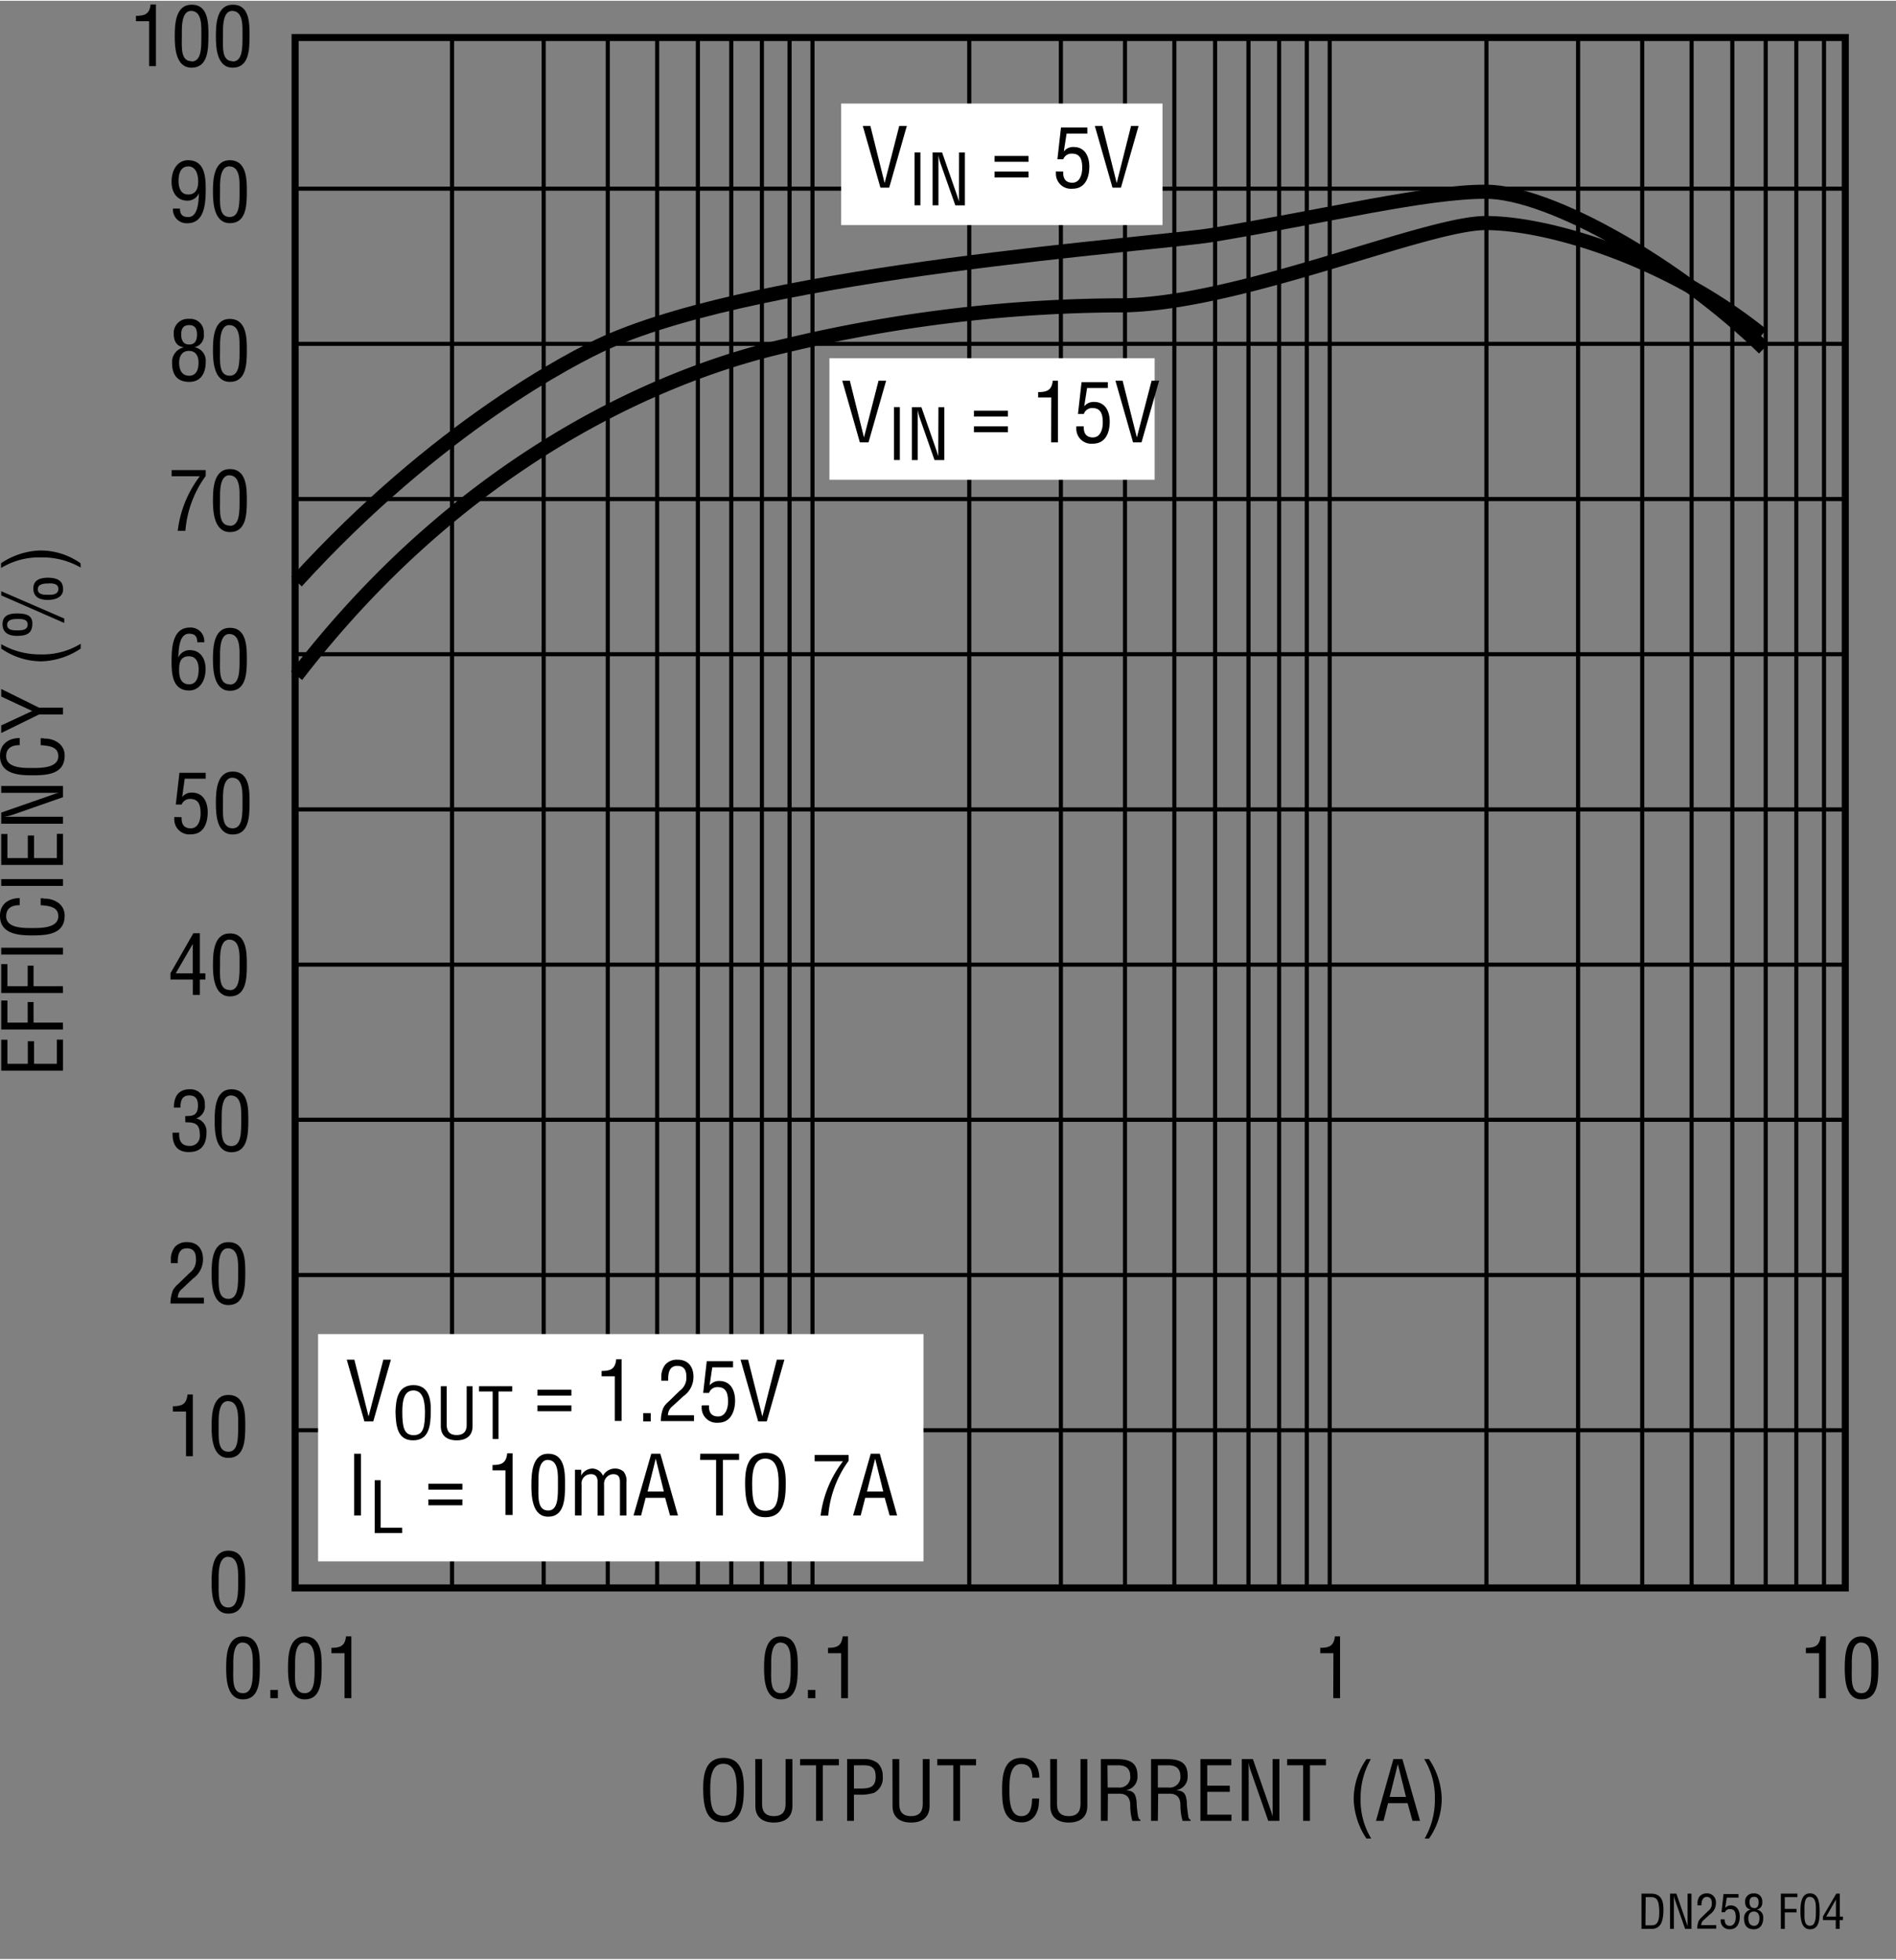 <svg id="bd41422b-bf20-4428-b673-86683b6a7830" data-name="b3141006-6108-4c2f-adca-afbbf95da04b" xmlns="http://www.w3.org/2000/svg" width="4.48in" height="4.63in" viewBox="0 0 322.59 333.12"><rect x="0" y="0" width="322.59" height="333.12" fill="#808080" stroke="none"/><path d="M123.13,298.91c3.06,0,3.44,2.83,3.43,5.24,0,2.91-.39,5.73-3.46,5.73s-3.43-2.82-3.46-5.73C119.64,301.74,120,298.91,123.13,298.91Zm-.06,1c-1.79,0-2.24,1.88-2.23,4.21,0,3,.33,4.65,2.26,4.65s2.24-1.61,2.25-4.65c0-2.33-.43-4.21-2.28-4.21Z" transform="translate(0)"/><path d="M128.5,299.12h1.16v7.55c0,.82.13,2.15,2,2.15s2-1.33,2-2.15v-7.55h1.16v8c0,1.88-1.24,2.79-3.15,2.79s-3.15-.91-3.15-2.79Z" transform="translate(0)"/><path d="M136.13,299.12h6.6v1.05H140v9.45h-1.16v-9.45h-2.72Z" transform="translate(0)"/><path d="M144.13,309.62v-10.5h2.75a3.6,3.6,0,0,1,2.46.68,3,3,0,0,1,.85,2.25,2.83,2.83,0,0,1-1.48,2.81,8.11,8.11,0,0,1-2.72.31h-.7v4.45Zm1.16-5.5h1.13c1.6,0,2.58-.24,2.57-2.05s-1.08-1.93-2.5-1.9h-1.2Z" transform="translate(0)"/><path d="M151.84,299.12H153v7.55c0,.82.13,2.15,2,2.15s2-1.33,2-2.15v-7.55h1.16v8c0,1.88-1.24,2.79-3.15,2.79s-3.15-.91-3.15-2.79Z" transform="translate(0)"/><path d="M159.47,299.12h6.6v1.05h-2.72v9.45h-1.16v-9.45h-2.72Z" transform="translate(0)"/><path d="M175.64,302.27c0-1.25-.43-2.31-1.89-2.31-2,0-2,2.87-2,4.26s-.09,4.6,2,4.6c1.39,0,1.68-1.13,1.82-2.28,0-.24,0-.47.07-.71h1.16c0,.21,0,.43-.05.64a4.08,4.08,0,0,1-.62,2.23,2.67,2.67,0,0,1-2.28,1.18c-3.24,0-3.35-3.13-3.35-5.64s.35-5.33,3.33-5.33c2,0,3,1.48,3,3.36Z" transform="translate(0)"/><path d="M178.68,299.12h1.16v7.55c0,.82.13,2.15,2,2.15s2-1.33,2-2.15v-7.55H185v8c0,1.88-1.25,2.79-3.15,2.79s-3.15-.91-3.15-2.79Z" transform="translate(0)"/><path d="M188.46,309.62H187.3v-10.5H190c2.2,0,3.6.57,3.53,3a2.24,2.24,0,0,1-2,2.28v0c1.36.12,1.69.56,1.86,2,0,.78.11,1.55.22,2.34.05.19.13.66.41.66v.23h-1.36a9.66,9.66,0,0,1-.36-2.67c0-1.05-.42-1.95-1.8-1.95h-2Zm0-5.67h1.84a1.8,1.8,0,0,0,2-1.55,1.61,1.61,0,0,0,0-.38c0-1.81-1.44-1.85-2.23-1.85h-1.64Z" transform="translate(0)"/><path d="M197,309.62h-1.16v-10.5h2.7c2.2,0,3.6.57,3.53,3a2.25,2.25,0,0,1-2,2.28v0c1.36.12,1.7.56,1.86,2,0,.78.12,1.55.23,2.34,0,.19.12.66.4.66v.23h-1.35a9.67,9.67,0,0,1-.37-2.67c0-1.05-.42-1.95-1.79-1.95h-2Zm0-5.67h1.83a1.8,1.8,0,0,0,2-1.55,1.61,1.61,0,0,0,0-.38c0-1.81-1.44-1.85-2.22-1.85H197Z" transform="translate(0)"/><path d="M204.24,309.62v-10.5h5.25v1.05H205.4v3.47h3.84v1.05H205.4v3.88h4.12v1.05Z" transform="translate(0)"/><path d="M216.52,299.12h1.16v10.5h-1.9l-2.94-8.4a7.77,7.77,0,0,1-.39-1.58h0c0,.53,0,1.07,0,1.61v8.37h-1.17v-10.5h1.89l3,8.6c.12.32.22.66.36,1.15h0c0-.38,0-.79,0-1.18Z" transform="translate(0)"/><path d="M219,299.12h6.6v1.05h-2.72v9.45h-1.16v-9.45H219Z" transform="translate(0)"/><path d="M233.24,299.12a13.08,13.08,0,0,0-1.74,6.69,12.46,12.46,0,0,0,1.81,6.83h-.82a12.68,12.68,0,0,1-2.17-6.66,11.94,11.94,0,0,1,2.17-6.86Z" transform="translate(0)"/><path d="M237.07,299.12h1.54l3,10.5h-1.29l-.83-3h-3.32l-.77,3h-1.29Zm.76.84h0l-1.39,5.59h2.78Z" transform="translate(0)"/><path d="M242.39,312.64a13.12,13.12,0,0,0,1.74-6.7,12.49,12.49,0,0,0-1.81-6.82h.81a12.56,12.56,0,0,1,2.17,6.65,11.82,11.82,0,0,1-2.17,6.87Z" transform="translate(0)"/><path d="M38.48,283.58c0-2,.13-5.34,2.86-5.34,2.94,0,2.87,3.33,2.87,5.34,0,2.38-.12,5.38-2.87,5.38S38.48,285.44,38.48,283.58Zm2.86,4.33c1.74,0,1.67-2.5,1.67-4.51,0-1.49.15-4-1.67-4.11s-1.65,3.14-1.65,4.11C39.69,285.41,39.41,287.91,41.34,287.91Z" transform="translate(0)"/><path d="M46,288.75v-1.4h1.28v1.4Z" transform="translate(0)"/><path d="M49,283.58c0-2,.13-5.34,2.86-5.34,2.94,0,2.87,3.33,2.87,5.34,0,2.38-.12,5.38-2.87,5.38S49,285.44,49,283.58Zm2.86,4.33c1.74,0,1.67-2.5,1.67-4.51,0-1.49.15-4-1.67-4.11s-1.65,3.14-1.65,4.11C50.19,285.41,49.91,287.91,51.84,287.91Z" transform="translate(0)"/><path d="M58.62,281.1H56.38v-.91c1.5,0,2.32-.31,2.49-1.95h.91v10.51H58.62Z" transform="translate(0)"/><path d="M32.9,158.62H34v6.83h.94v1.05H34v2.62H32.81V166.5H29v-1.07Zm-3,6.83h2.9v-5h0Z" transform="translate(0)"/><path d="M36.23,164c0-2,.13-5.34,2.86-5.34C42,158.62,42,162,42,164c0,2.38-.12,5.37-2.87,5.37S36.23,165.82,36.23,164Zm2.86,4.32c1.74,0,1.67-2.49,1.67-4.51,0-1.48.15-4-1.67-4.1s-1.65,3.14-1.65,4.1C37.44,165.79,37.16,168.28,39.09,168.28Z" transform="translate(0)"/><path d="M10.72,182H.21v-5.26H1.26v4.09H4.73V177H5.79v3.83H9.67v-4.11h1.05Z" transform="translate(0)"/><path d="M10.72,175H.21v-4.93H1.26v3.76H4.71v-3.5h1v3.5h5Z" transform="translate(0)"/><path d="M10.72,168.8H.21v-4.93H1.26v3.77H4.71v-3.5h1v3.5h5Z" transform="translate(0)"/><path d="M10.72,162.25H.21v-1.16H10.72Z" transform="translate(0)"/><path d="M3.36,153.85c-1.24,0-2.31.43-2.31,1.89,0,2,2.87,2,4.26,2s4.61.09,4.61-2c0-1.39-1.14-1.68-2.29-1.82l-.71-.07v-1.17c.21,0,.43,0,.64.06a4,4,0,0,1,2.23.62A2.64,2.64,0,0,1,11,155.64c0,3.24-3.13,3.35-5.63,3.35S0,158.64,0,155.65c0-2,1.49-3,3.36-3Z" transform="translate(0)"/><path d="M10.72,150.57H.21v-1.16H10.72Z" transform="translate(0)"/><path d="M10.72,147H.21v-5.26H1.26v4.1H4.73V142H5.79v3.84H9.67v-4.12h1.05Z" transform="translate(0)"/><path d="M.21,134.74v-1.17H10.72v1.91l-8.41,2.94a8.49,8.49,0,0,1-1.58.39v0l1.61,0h8.38V140H.21v-1.9l8.6-3c.32-.12.66-.22,1.15-.36v0c-.38,0-.78,0-1.18,0Z" transform="translate(0)"/><path d="M3.36,126.62c-1.24,0-2.31.43-2.31,1.89,0,2,2.87,2,4.26,2s4.61.09,4.61-2c0-1.39-1.14-1.68-2.29-1.82l-.71-.07v-1.17c.21,0,.43,0,.64.06a4,4,0,0,1,2.23.62A2.64,2.64,0,0,1,11,128.41c0,3.24-3.13,3.35-5.63,3.35S0,131.41,0,128.42c0-2,1.49-3,3.36-3Z" transform="translate(0)"/><path d="M5.48,120.82.21,118.36v-1.29l6.43,3.18h4.08v1.16H6.64L.21,124.56v-1.29Z" transform="translate(0)"/><path d="M.21,109.45a13.12,13.12,0,0,0,6.7,1.74,12.41,12.41,0,0,0,6.82-1.81v.82a12.68,12.68,0,0,1-6.66,2.17A12,12,0,0,1,.21,110.2Z" transform="translate(0)"/><path d="M10.93,105.09v.75L.21,101.15v-.71Zm-8-.87c2,0,2.68.61,2.57,2-.1,1.16-.66,1.82-2.61,1.82-1.3,0-2.46-.45-2.46-2S1.68,104.22,2.91,104.22Zm.2.94c-.7,0-1.92,0-1.92,1s1.22.94,1.92.94,1.58-.1,1.58-1S3.75,105.16,3.11,105.16Zm7.61-5c0,.89-.7,1.76-2.65,1.76-1.3,0-2.42-.45-2.42-1.94s1.23-1.84,2.46-1.84c2,0,2.62.81,2.61,2ZM8.35,99.12c-.7,0-1.92,0-1.92,1s1.22.93,1.92.93,1.58-.09,1.58-1-.94-.95-1.58-.95Z" transform="translate(0)"/><path d="M13.73,96.42A13,13,0,0,0,7,94.69a12.48,12.48,0,0,0-6.82,1.8v-.81a12.59,12.59,0,0,1,6.65-2.17,11.82,11.82,0,0,1,6.87,2.17Z" transform="translate(0)"/><path d="M30.9,138.88c-.06,1.12.36,1.9,1.55,1.9s1.68-1.23,1.68-2.53-.26-2.47-1.75-2.47a1.49,1.49,0,0,0-1.47.95h-1l.62-5.4H35v1H31.43L31,135.46l0,0a2,2,0,0,1,1.66-.76c1.93,0,2.68,1.63,2.68,3.34,0,1.86-.69,3.76-2.86,3.76a2.55,2.55,0,0,1-2.81-2.27,2.58,2.58,0,0,1,0-.68Z" transform="translate(0)"/><path d="M36.73,136.45c0-2,.13-5.33,2.86-5.33,2.94,0,2.87,3.33,2.87,5.33,0,2.39-.12,5.38-2.87,5.38S36.73,138.32,36.73,136.45Zm2.86,4.33c1.74,0,1.67-2.49,1.67-4.51,0-1.48.15-4-1.67-4.1s-1.65,3.14-1.65,4.1C37.94,138.29,37.66,140.78,39.59,140.78Z" transform="translate(0)"/><path d="M29.19,112.46c0-2.19.09-5.84,3.11-5.84a2.32,2.32,0,0,1,2.46,2.17c0,.11,0,.22,0,.33H33.56c0-1-.4-1.45-1.4-1.45-1.78,0-1.76,3-1.82,4.07h0a2.07,2.07,0,0,1,1.93-1.28c1.88,0,2.71,1.51,2.71,3.2,0,2.24-1.2,3.67-2.79,3.67C29.4,117.33,29.19,114.62,29.19,112.46Zm2.92-.95c-1.38,0-1.63,1.14-1.63,2.11-.07,2,.66,2.66,1.71,2.66,1.37,0,1.61-1.48,1.61-2.55s-.35-2.22-1.69-2.22Z" transform="translate(0)"/><path d="M36.23,112c0-2,.13-5.33,2.86-5.33C42,106.62,42,110,42,112c0,2.39-.12,5.38-2.87,5.38S36.23,113.82,36.23,112Zm2.86,4.33c1.74,0,1.67-2.49,1.67-4.51,0-1.48.15-4-1.67-4.1s-1.65,3.14-1.65,4.1C37.44,113.79,37.16,116.28,39.09,116.28Z" transform="translate(0)"/><path d="M29.21,79.83H35v1a18.36,18.36,0,0,0-3.46,9.33h-1.3A19.1,19.1,0,0,1,34,80.88h-4.8Z" transform="translate(0)"/><path d="M36.23,85c0-2,.13-5.33,2.86-5.33C42,79.62,42,83,42,85c0,2.39-.12,5.38-2.87,5.38S36.23,86.82,36.23,85Zm2.86,4.33c1.74,0,1.67-2.49,1.67-4.51,0-1.48.15-4-1.67-4.1s-1.65,3.14-1.65,4.1C37.44,86.79,37.16,89.28,39.09,89.28Z" transform="translate(0)"/><path d="M31.22,58.94c-1.24-.21-1.66-1.12-1.66-2.32a2.39,2.39,0,0,1,2.28-2.51,1.63,1.63,0,0,1,.38,0,2.28,2.28,0,0,1,2.45,2.11,2.34,2.34,0,0,1,0,.46,2,2,0,0,1-1.59,2.25v0A2.33,2.33,0,0,1,35,61.46c0,1.8-.77,3.37-2.8,3.37s-2.92-1.19-2.92-3.22a2.53,2.53,0,0,1,2-2.65Zm1,4.84c1,0,1.56-.8,1.56-2.22,0-1.08-.43-2-1.65-2s-1.65,1-1.65,2S30.8,63.78,32.18,63.78Zm0-5.31c1,0,1.3-.77,1.3-1.68s-.28-1.62-1.32-1.62-1.37.64-1.37,1.58S31.17,58.47,32.15,58.47Z" transform="translate(0)"/><path d="M36.23,59.45c0-2,.13-5.33,2.86-5.33C42,54.12,42,57.45,42,59.45c0,2.39-.12,5.38-2.87,5.38S36.23,61.32,36.23,59.45Zm2.86,4.33c1.74,0,1.67-2.49,1.67-4.51,0-1.48.15-4-1.67-4.1s-1.65,3.14-1.65,4.1C37.44,61.29,37.16,63.78,39.09,63.78Z" transform="translate(0)"/><path d="M130,283.58c0-2,.13-5.34,2.86-5.34,2.94,0,2.87,3.33,2.87,5.34,0,2.38-.12,5.38-2.87,5.38S130,285.44,130,283.58Zm2.86,4.33c1.74,0,1.67-2.5,1.67-4.51,0-1.49.15-4-1.67-4.11s-1.65,3.14-1.65,4.11c0,2-.28,4.51,1.65,4.51Z" transform="translate(0)"/><path d="M137.46,288.75v-1.4h1.27v1.4Z" transform="translate(0)"/><path d="M143.12,281.1h-2.24v-.91c1.49,0,2.32-.31,2.49-1.95h.91v10.51h-1.16Z" transform="translate(0)"/><path d="M226.87,281.1h-2.24v-.91c1.49,0,2.32-.31,2.49-1.95H228v10.51h-1.16Z" transform="translate(0)"/><path d="M309.5,281.1h-2.24v-.91c1.5,0,2.32-.31,2.49-1.95h.91v10.51H309.5Z" transform="translate(0)"/><path d="M313.87,283.58c0-2,.12-5.34,2.85-5.34,2.95,0,2.87,3.33,2.87,5.34,0,2.38-.12,5.38-2.87,5.38S313.87,285.44,313.87,283.58Zm2.85,4.33c1.74,0,1.67-2.5,1.67-4.51,0-1.49.16-4-1.67-4.11s-1.65,3.14-1.65,4.11C315.07,285.41,314.79,287.91,316.72,287.91Z" transform="translate(0)"/><path d="M279.29,328v-6h1.65c1.87,0,2.13,1.52,2.08,3s-.34,3-2,3Zm.67-.6H281c1,0,1.37-.73,1.31-2.52-.05-1.36-.24-2.28-1.31-2.28H280Z" transform="translate(0)"/><path d="M287.13,322h.66v6h-1.08l-1.68-4.8a4.57,4.57,0,0,1-.23-.9h0c0,.3,0,.62,0,.92V328h-.66v-6h1.08l1.7,4.91c.07.19.13.38.21.66h0c0-.22,0-.45,0-.67Z" transform="translate(0)"/><path d="M289.88,326.49a1.1,1.1,0,0,0-.43.87H292v.6h-3.23a3.56,3.56,0,0,1,.24-1.29,2.12,2.12,0,0,1,.47-.6l1.15-1.11a1.53,1.53,0,0,0,.62-1.34c0-.61-.21-1.06-.89-1.06s-.89.81-.88,1.44h-.66v-.36a1.89,1.89,0,0,1,.38-1.2,1.55,1.55,0,0,1,1.2-.48,1.48,1.48,0,0,1,1.55,1.4,2.62,2.62,0,0,1,0,.28,2.29,2.29,0,0,1-1,1.87Z" transform="translate(0)"/><path d="M293.44,326.39c0,.64.21,1.09.89,1.09s1-.7,1-1.45-.15-1.4-1-1.4a.84.84,0,0,0-.84.54h-.59l.35-3.09h2.55v.6h-2l-.27,1.76,0,0a1.19,1.19,0,0,1,.95-.43c1.1,0,1.53.93,1.53,1.9s-.39,2.15-1.63,2.15a1.46,1.46,0,0,1-1.61-1.29,1.35,1.35,0,0,1,0-.4Z" transform="translate(0)"/><path d="M297.91,324.72c-.71-.12-1-.64-1-1.32a1.38,1.38,0,0,1,1.3-1.44h.22a1.31,1.31,0,0,1,1.4,1.21,1.22,1.22,0,0,1,0,.27,1.16,1.16,0,0,1-.9,1.28h0a1.33,1.33,0,0,1,1.07,1.42c0,1-.44,1.93-1.6,1.93s-1.66-.68-1.66-1.84a1.44,1.44,0,0,1,1.13-1.51Zm.55,2.76c.55,0,.89-.45.89-1.27,0-.62-.24-1.16-.94-1.16s-.94.56-.94,1.17.2,1.26,1,1.26Zm0-3c.59,0,.75-.44.75-1s-.16-.93-.76-.93-.78.37-.78.91S297.88,324.45,298.44,324.45Z" transform="translate(0)"/><path d="M303,328v-6h2.82v.6h-2.15v2h2v.6h-2V328Z" transform="translate(0)"/><path d="M306.33,325c0-1.12.07-3.05,1.63-3.05s1.64,1.91,1.64,3.05c0,1.36-.07,3.07-1.64,3.07S306.33,326.07,306.33,325Zm1.63,2.47c1,0,1-1.42,1-2.57,0-.85.09-2.27-1-2.35s-.94,1.79-.94,2.35c0,1.15-.16,2.57.94,2.57Z" transform="translate(0)"/><path d="M312.43,322h.6v3.91h.54v.6H313V328h-.66v-1.49h-2.18v-.62Zm-1.71,3.91h1.65V323h0Z" transform="translate(0)"/><polyline points="322.59 278.12 42.09 278.12 42.09 0" fill="none"/><polyline points="0.22 0.87 0.22 309.12 316.09 309.12" fill="none"/><line x1="182.59" y1="324.62" x2="182.59" y2="302.62" fill="none"/><line x1="20.59" y1="137.62" x2="3.09" y2="137.62" fill="none"/><line x1="313.96" y1="333.12" x2="313.96" y2="316.12" fill="none"/><path d="M31.51,189.74c.92-.06,2.17.14,2.17-1.8,0-1-.31-1.72-1.47-1.72-1.32,0-1.5,1-1.5,2.06H29.6c-.05-1.77.73-3.11,2.64-3.11a2.45,2.45,0,0,1,2.61,2.29c0,.1,0,.21,0,.31a2.18,2.18,0,0,1-1.48,2.36v0a2.24,2.24,0,0,1,1.76,2.42c0,2-.87,3.3-3,3.3s-2.82-1.38-2.77-3.29h1.14c-.09,1.12.23,2.24,1.73,2.24A1.64,1.64,0,0,0,34,193.25a1.37,1.37,0,0,0,0-.29c0-1.84-.7-2.19-2.46-2.17Z" transform="translate(0)"/><path d="M36.52,190.51c0-2,.12-5.34,2.86-5.34,2.94,0,2.87,3.33,2.87,5.34,0,2.38-.13,5.37-2.87,5.37S36.52,192.37,36.52,190.51Zm2.86,4.32c1.73,0,1.66-2.49,1.66-4.51,0-1.48.16-4-1.66-4.1s-1.66,3.14-1.66,4.1C37.72,192.34,37.44,194.83,39.38,194.83Z" transform="translate(0)"/><path d="M31,219.1a1.93,1.93,0,0,0-.75,1.52h4.44v1H29a6.25,6.25,0,0,1,.42-2.26,3.54,3.54,0,0,1,.83-1l2-1.94a2.67,2.67,0,0,0,1.09-2.35c0-1.07-.36-1.85-1.55-1.85-1.44,0-1.57,1.41-1.54,2.52H29.07v-.64a3.3,3.3,0,0,1,.68-2.1,2.64,2.64,0,0,1,2.08-.83c1.8,0,2.71,1.19,2.71,2.93a4,4,0,0,1-1.7,3.27Z" transform="translate(0)"/><path d="M36,216.51c0-2,.12-5.34,2.86-5.34,2.94,0,2.87,3.33,2.87,5.34,0,2.38-.13,5.37-2.87,5.37S36,218.37,36,216.51Zm2.86,4.32c1.73,0,1.66-2.49,1.66-4.51,0-1.48.16-4-1.66-4.1s-1.66,3.14-1.66,4.1C37.22,218.34,36.94,220.83,38.88,220.83Z" transform="translate(0)"/><path d="M31.65,240H29.41v-.91c1.5,0,2.33-.31,2.49-2h.91v10.5H31.65Z" transform="translate(0)"/><path d="M36,242.51c0-2,.12-5.34,2.86-5.34,2.94,0,2.87,3.33,2.87,5.34,0,2.38-.13,5.37-2.87,5.37S36,244.37,36,242.51Zm2.86,4.32c1.73,0,1.66-2.49,1.66-4.51,0-1.48.16-4-1.66-4.1s-1.66,3.14-1.66,4.1C37.22,244.34,36.94,246.83,38.88,246.83Z" transform="translate(0)"/><path d="M36,269c0-2,.12-5.34,2.86-5.34,2.94,0,2.87,3.33,2.87,5.34,0,2.38-.13,5.37-2.87,5.37S36,270.87,36,269Zm2.86,4.32c1.73,0,1.66-2.49,1.66-4.51,0-1.48.16-4-1.66-4.1s-1.66,3.14-1.66,4.1C37.22,270.84,36.94,273.33,38.88,273.33Z" transform="translate(0)"/><line x1="138.24" y1="270.37" x2="138.24" y2="6.5" fill="none" stroke="#000" stroke-width="0.7"/><line x1="134.34" y1="270.37" x2="134.34" y2="6.5" fill="none" stroke="#000" stroke-width="0.7"/><line x1="129.63" y1="270.37" x2="129.63" y2="6.5" fill="none" stroke="#000" stroke-width="0.7"/><line x1="124.42" y1="270.37" x2="124.42" y2="6.5" fill="none" stroke="#000" stroke-width="0.7"/><line x1="118.74" y1="270.37" x2="118.74" y2="6.5" fill="none" stroke="#000" stroke-width="0.7"/><line x1="111.81" y1="270.37" x2="111.81" y2="6.5" fill="none" stroke="#000" stroke-width="0.7"/><line x1="103.41" y1="270.37" x2="103.41" y2="6.5" fill="none" stroke="#000" stroke-width="0.7"/><line x1="92.5" y1="270.37" x2="92.5" y2="6.5" fill="none" stroke="#000" stroke-width="0.7"/><line x1="76.91" y1="270.37" x2="76.91" y2="6.5" fill="none" stroke="#000" stroke-width="0.7"/><line x1="226.24" y1="270.12" x2="226.24" y2="6.25" fill="none" stroke="#000" stroke-width="0.7"/><line x1="222.34" y1="270.12" x2="222.34" y2="6.25" fill="none" stroke="#000" stroke-width="0.7"/><line x1="217.63" y1="270.12" x2="217.63" y2="6.25" fill="none" stroke="#000" stroke-width="0.7"/><line x1="212.42" y1="270.12" x2="212.42" y2="6.25" fill="none" stroke="#000" stroke-width="0.7"/><line x1="206.74" y1="270.12" x2="206.74" y2="6.25" fill="none" stroke="#000" stroke-width="0.7"/><line x1="199.81" y1="270.12" x2="199.81" y2="6.25" fill="none" stroke="#000" stroke-width="0.7"/><line x1="191.41" y1="270.12" x2="191.41" y2="6.25" fill="none" stroke="#000" stroke-width="0.7"/><line x1="180.5" y1="270.12" x2="180.5" y2="6.25" fill="none" stroke="#000" stroke-width="0.7"/><line x1="164.91" y1="270.12" x2="164.91" y2="6.25" fill="none" stroke="#000" stroke-width="0.7"/><line x1="310.34" y1="270.37" x2="310.34" y2="6.5" fill="none" stroke="#000" stroke-width="0.7"/><line x1="305.63" y1="270.37" x2="305.63" y2="6.5" fill="none" stroke="#000" stroke-width="0.7"/><line x1="300.42" y1="270.37" x2="300.42" y2="6.5" fill="none" stroke="#000" stroke-width="0.7"/><line x1="294.74" y1="270.37" x2="294.74" y2="6.5" fill="none" stroke="#000" stroke-width="0.7"/><line x1="287.81" y1="270.37" x2="287.81" y2="6.5" fill="none" stroke="#000" stroke-width="0.7"/><line x1="279.41" y1="270.37" x2="279.41" y2="6.5" fill="none" stroke="#000" stroke-width="0.7"/><line x1="268.5" y1="270.37" x2="268.5" y2="6.5" fill="none" stroke="#000" stroke-width="0.7"/><line x1="252.91" y1="270.37" x2="252.91" y2="6.5" fill="none" stroke="#000" stroke-width="0.7"/><rect x="50.21" y="6.25" width="263.75" height="263.75" fill="none" stroke="#000" stroke-width="1.2"/><path d="M182.09,138.12" transform="translate(0)" fill="none" stroke="#000" stroke-width="1.2"/><line x1="50.56" y1="31.96" x2="314.19" y2="31.96" fill="none" stroke="#000" stroke-width="0.7"/><line x1="50.56" y1="58.36" x2="314.19" y2="58.36" fill="none" stroke="#000" stroke-width="0.7"/><line x1="50.56" y1="84.76" x2="314.19" y2="84.76" fill="none" stroke="#000" stroke-width="0.7"/><line x1="50.56" y1="111.16" x2="314.19" y2="111.16" fill="none" stroke="#000" stroke-width="0.7"/><line x1="50.56" y1="137.56" x2="314.19" y2="137.56" fill="none" stroke="#000" stroke-width="0.7"/><line x1="50.56" y1="163.96" x2="314.19" y2="163.96" fill="none" stroke="#000" stroke-width="0.7"/><line x1="50.56" y1="190.36" x2="314.19" y2="190.36" fill="none" stroke="#000" stroke-width="0.7"/><line x1="50.56" y1="216.77" x2="314.19" y2="216.77" fill="none" stroke="#000" stroke-width="0.7"/><line x1="50.56" y1="243.17" x2="314.19" y2="243.17" fill="none" stroke="#000" stroke-width="0.7"/><path d="M35,32c0,2.19-.09,5.84-3.11,5.84a2.32,2.32,0,0,1-2.46-2.17c0-.11,0-.22,0-.33h1.19c0,1,.41,1.45,1.41,1.45,1.77,0,1.76-3,1.82-4.07h0A2.09,2.09,0,0,1,31.9,34c-1.88,0-2.71-1.52-2.71-3.21,0-2.24,1.19-3.67,2.79-3.67C34.8,27.12,35,29.84,35,32Zm-3-3.82c-1.31,0-1.62,1.34-1.62,2.41s.28,2.36,1.64,2.36,1.7-1.09,1.7-2.18S33.42,28.17,32,28.17Z" transform="translate(0)"/><path d="M36.23,32.45c0-2,.13-5.33,2.86-5.33C42,27.12,42,30.45,42,32.45c0,2.39-.12,5.38-2.87,5.38S36.23,34.32,36.23,32.45Zm2.86,4.33c1.74,0,1.67-2.49,1.67-4.51,0-1.48.15-4-1.67-4.1s-1.65,3.14-1.65,4.1C37.44,34.29,37.16,36.78,39.09,36.78Z" transform="translate(0)"/><path d="M25.37,3.48H23.13V2.56c1.5,0,2.32-.3,2.49-1.94h.91v10.5H25.37Z" transform="translate(0)"/><path d="M29.73,6c0-2,.13-5.33,2.86-5.33C35.53.62,35.46,4,35.46,6c0,2.39-.12,5.38-2.87,5.38S29.73,7.82,29.73,6Zm2.86,4.33c1.74,0,1.67-2.49,1.67-4.51,0-1.48.15-4-1.67-4.1s-1.65,3.14-1.65,4.1C30.94,7.79,30.66,10.28,32.59,10.28Z" transform="translate(0)"/><path d="M36.73,6c0-2,.13-5.33,2.86-5.33C42.53.62,42.46,4,42.46,6c0,2.39-.12,5.38-2.87,5.38S36.73,7.82,36.73,6Zm2.86,4.33c1.74,0,1.67-2.49,1.67-4.51,0-1.48.15-4-1.67-4.1s-1.65,3.14-1.65,4.1C37.94,7.79,37.66,10.28,39.59,10.28Z" transform="translate(0)"/><path d="M50.46,98.81c24-26.33,47.05-38.16,52.66-40.67,27.67-12.33,93.34-16.66,103.34-18.33,19.62-3.27,36-7.33,46.33-7.33,11,0,33,12.66,47.33,26.66" transform="translate(0)" fill="none" stroke="#000" stroke-width="2.4"/><path d="M50.46,114.81c35.66-46.33,78-54.87,84-56.33a247.9,247.9,0,0,1,56-6.67c19.89,0,52-14,62.33-14,11,0,31.33,6.33,47,19" transform="translate(0)" fill="none" stroke="#000" stroke-width="2.4"/><rect x="141.12" y="60.81" width="55.33" height="20.67" fill="#fff"/><path d="M149.48,64.62h1.29l-3,10.5H146.3l-3-10.5h1.29L147,74.28h0Z" transform="translate(0)"/><path d="M152.1,78.12v-9h1v9Z" transform="translate(0)"/><path d="M159.67,69.13h1v9H159l-2.52-7.19a7.93,7.93,0,0,1-.33-1.36h0c0,.46,0,.93,0,1.38v7.17h-1v-9h1.62l2.56,7.36c.1.28.19.57.31,1h0c0-.33,0-.68,0-1Z" transform="translate(0)"/><path d="M171.49,70.73h-5.78v-1h5.78Zm0,2.66h-5.78v-1h5.78Z" transform="translate(0)"/><path d="M178.87,67.48h-2.24v-.91c1.5,0,2.32-.31,2.49-1.95H180v10.5h-1.16Z" transform="translate(0)"/><path d="M184.4,72.38c-.06,1.12.36,1.9,1.55,1.9s1.68-1.23,1.68-2.53-.26-2.47-1.75-2.47a1.48,1.48,0,0,0-1.47,1h-1l.61-5.41h4.47v1h-3.53L184.47,69l0,0a2,2,0,0,1,1.66-.76c1.94,0,2.68,1.63,2.68,3.34,0,1.86-.69,3.76-2.86,3.76a2.55,2.55,0,0,1-2.81-2.26,3.19,3.19,0,0,1,0-.69Z" transform="translate(0)"/><path d="M195.94,64.62h1.28l-3,10.5h-1.44l-3-10.5H191l2.43,9.66h0Z" transform="translate(0)"/><rect x="143.12" y="17.48" width="54.67" height="20.67" fill="#fff"/><path d="M153,21.29h1.29l-3,10.5H149.8l-3-10.5h1.29L150.51,31h0Z" transform="translate(0)"/><path d="M155.6,34.79v-9h1v9Z" transform="translate(0)"/><path d="M163.17,25.8h1v9h-1.63L160,27.6a7.93,7.93,0,0,1-.33-1.36h0q0,.69,0,1.38v7.17h-1v-9h1.62l2.56,7.36c.1.28.19.56.31,1h0c0-.32,0-.67,0-1Z" transform="translate(0)"/><path d="M175,27.39h-5.78v-1H175Zm0,2.66h-5.78v-1H175Z" transform="translate(0)"/><path d="M180.9,29.05c-.06,1.12.36,1.9,1.55,1.9s1.68-1.23,1.68-2.53S183.87,26,182.38,26a1.49,1.49,0,0,0-1.47.95h-1l.61-5.4H185v1.05h-3.53L181,25.63l0,0a2,2,0,0,1,1.66-.76c1.94,0,2.68,1.62,2.68,3.33,0,1.87-.69,3.77-2.86,3.77a2.56,2.56,0,0,1-2.81-2.27,3.08,3.08,0,0,1,0-.68Z" transform="translate(0)"/><path d="M192.44,21.29h1.28l-3,10.5h-1.44l-3-10.5h1.28L190,31h0Z" transform="translate(0)"/><rect x="54.12" y="226.81" width="103" height="38.67" fill="#fff"/><path d="M65.22,231.17h1.29l-3,10.5H62l-3-10.5h1.29l2.42,9.66h0Z" transform="translate(0)"/><path d="M70.35,235.5c2.63,0,3,2.42,2.94,4.48,0,2.5-.33,4.91-3,4.91s-2.94-2.41-3-4.91C67.37,237.92,67.68,235.5,70.35,235.5Zm0,.9c-1.53,0-1.91,1.61-1.9,3.61,0,2.6.27,4,1.93,4s1.92-1.38,1.93-4C72.27,238,71.89,236.4,70.3,236.4Z" transform="translate(0)"/><path d="M75,235.68h1v6.46c0,.71.11,1.85,1.7,1.85s1.72-1.14,1.7-1.85v-6.46h1v6.82c0,1.61-1.07,2.39-2.7,2.39s-2.7-.78-2.7-2.39Z" transform="translate(0)"/><path d="M81.5,235.68h5.65v.9H84.82v8.09h-1v-8.09H81.5Z" transform="translate(0)"/><path d="M97.22,237.28H91.44v-1h5.78Zm0,2.66H91.44v-1h5.78Z" transform="translate(0)"/><path d="M104.6,234h-2.24v-.91c1.5,0,2.32-.31,2.49-2h.91v10.5H104.6Z" transform="translate(0)"/><path d="M109.44,241.67v-1.4h1.28v1.4Z" transform="translate(0)"/><path d="M114.4,239.1a2,2,0,0,0-.76,1.52h4.44v1h-5.64a6,6,0,0,1,.42-2.26,3.54,3.54,0,0,1,.83-1l2-1.94a2.67,2.67,0,0,0,1.09-2.35c0-1.07-.36-1.85-1.55-1.85-1.45,0-1.57,1.41-1.54,2.52h-1.17v-.64a3.3,3.3,0,0,1,.68-2.1,2.64,2.64,0,0,1,2.08-.83c1.8,0,2.71,1.19,2.71,2.93a4,4,0,0,1-1.7,3.27Z" transform="translate(0)"/><path d="M120.63,238.93c-.06,1.12.36,1.9,1.55,1.9s1.69-1.23,1.69-2.53-.27-2.47-1.76-2.47a1.48,1.48,0,0,0-1.47,1h-1l.61-5.41h4.47v1.05h-3.53l-.46,3.08,0,0a2.06,2.06,0,0,1,1.66-.76c1.94,0,2.68,1.63,2.68,3.34s-.69,3.76-2.86,3.76a2.55,2.55,0,0,1-2.81-2.26,3.19,3.19,0,0,1,0-.69Z" transform="translate(0)"/><path d="M132.17,231.17h1.29l-3,10.5H129l-3-10.5h1.28l2.43,9.66h0Z" transform="translate(0)"/><path d="M60.25,257.67v-10.5h1.16v10.5Z" transform="translate(0)"/><path d="M63.76,260.67v-9h1v8.09h3.67v.9Z" transform="translate(0)"/><path d="M78.67,253.28H72.88v-1h5.79Zm0,2.66H72.88v-1h5.79Z" transform="translate(0)"/><path d="M86,250H83.8v-.91c1.5,0,2.33-.31,2.5-2h.91v10.5H86Z" transform="translate(0)"/><path d="M90.41,252.51c0-2,.13-5.34,2.86-5.34,2.94,0,2.87,3.33,2.87,5.34,0,2.38-.13,5.37-2.87,5.37S90.41,254.37,90.41,252.51Zm2.86,4.32c1.74,0,1.66-2.49,1.66-4.51,0-1.48.16-4-1.66-4.1s-1.66,3.14-1.66,4.1C91.61,254.34,91.34,256.83,93.27,256.83Z" transform="translate(0)"/><path d="M98.94,257.67H97.83v-7.78h1.06v1h0a2.17,2.17,0,0,1,1.85-1.2,2,2,0,0,1,1.85,1.23,2.32,2.32,0,0,1,2.09-1.23,2.09,2.09,0,0,1,1.43.54,2.47,2.47,0,0,1,.47,1.82v5.63h-1.1V252c0-.86-.24-1.36-1.19-1.36a1.61,1.61,0,0,0-1,.44,1.69,1.69,0,0,0-.51,1.41v5.21h-1.1V252c0-.81-.27-1.36-1.16-1.36a1.61,1.61,0,0,0-1.1.44,1.64,1.64,0,0,0-.47,1.41Z" transform="translate(0)"/><path d="M110.81,247.17h1.54l3,10.5H114l-.83-3h-3.32l-.77,3h-1.29Zm.76.84h0l-1.39,5.59h2.77Z" transform="translate(0)"/><path d="M119.15,247.17h6.6v1.05H123v9.45h-1.16v-9.45h-2.72Z" transform="translate(0)"/><path d="M130.26,247c3.06,0,3.44,2.83,3.43,5.24,0,2.91-.39,5.73-3.46,5.73s-3.43-2.82-3.46-5.73C126.77,249.79,127.13,247,130.26,247Zm-.06,1c-1.79,0-2.24,1.88-2.23,4.22,0,3,.33,4.65,2.26,4.65s2.24-1.61,2.25-4.65C132.5,249.89,132.05,248,130.2,248Z" transform="translate(0)"/><path d="M138.61,247.38h5.77v1a18.42,18.42,0,0,0-3.46,9.32h-1.3a19,19,0,0,1,3.8-9.24h-4.81Z" transform="translate(0)"/><path d="M148.15,247.17h1.54l2.95,10.5h-1.28l-.83-3h-3.32l-.77,3h-1.29Zm.75.84h0l-1.39,5.59h2.77Z" transform="translate(0)"/></svg>